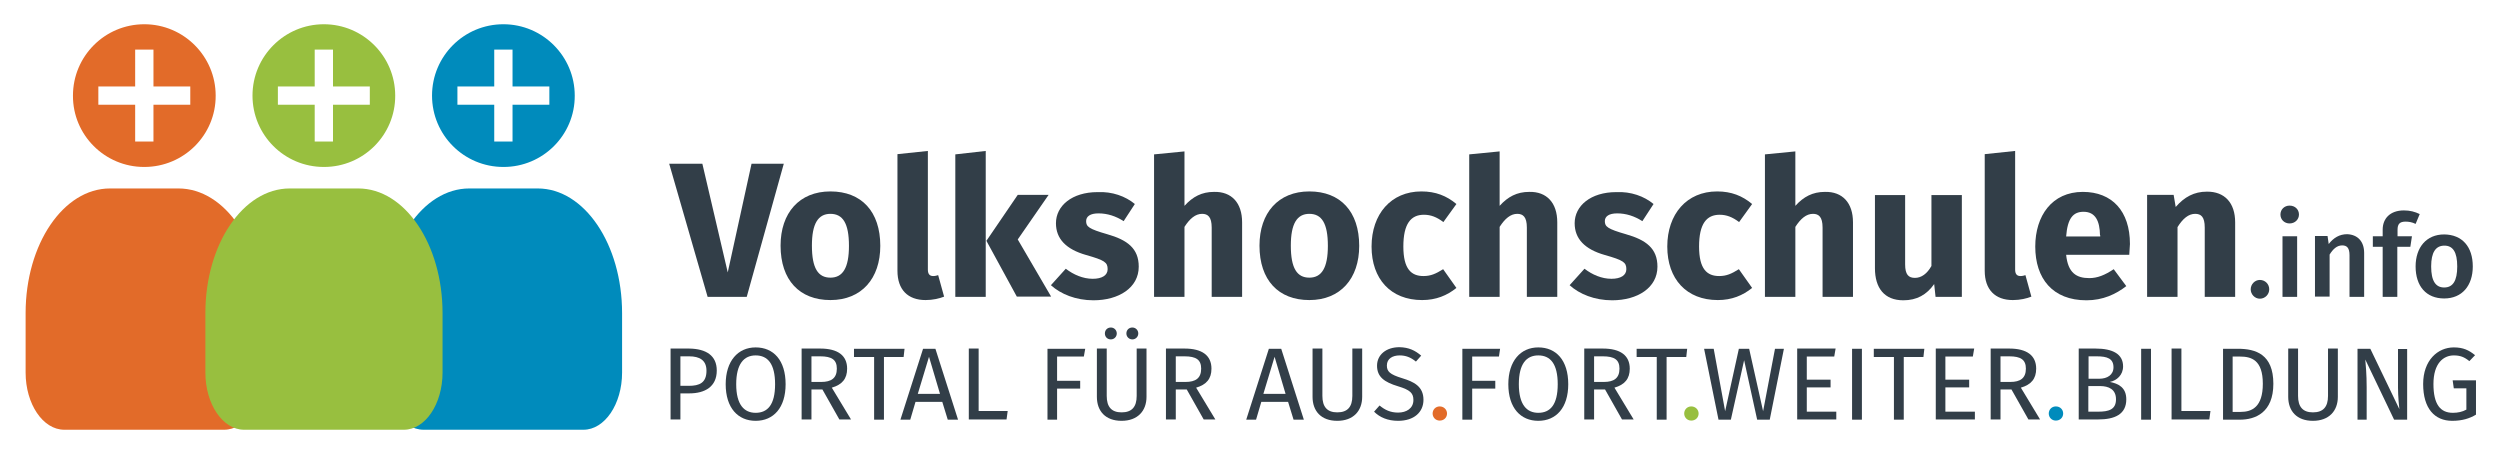 <?xml version="1.0" encoding="utf-8"?>
<!-- Generator: Adobe Illustrator 16.0.4, SVG Export Plug-In . SVG Version: 6.00 Build 0)  -->
<!DOCTYPE svg PUBLIC "-//W3C//DTD SVG 1.1//EN" "http://www.w3.org/Graphics/SVG/1.1/DTD/svg11.dtd">
<svg version="1.1" id="Ebene_1" xmlns="http://www.w3.org/2000/svg" xmlns:xlink="http://www.w3.org/1999/xlink" x="0px" y="0px"
	 width="1093.1px" height="199.5px" viewBox="0 0 1093.1 199.5" style="enable-background:new 0 0 1093.1 199.5;"
	 xml:space="preserve">
<style type="text/css">
<![CDATA[
	.st0{fill:#E26B29;}
	.st1{fill:#98BF3F;}
	.st2{fill:#323E48;}
	.st3{fill:#008BBC;}
]]>
</style>
<g>
	<path class="st2" d="M313.4,162c0,7.1-5.2,10-12,10h-3.9v11.4h-4.3v-31h8.1C308.8,152.5,313.4,155.5,313.4,162z M308.9,162.1
		c0-4.6-3-6.3-7.6-6.3h-3.8v12.9h3.7C305.8,168.7,308.9,167.4,308.9,162.1z"/>
	<path class="st2" d="M343.5,168c0,10.3-5.3,16-13.1,16c-7.7,0-13.1-5.6-13.1-16c0-10.2,5.4-16.1,13.1-16.1
		C338.2,151.9,343.5,157.5,343.5,168z M321.9,168c0,9,3.5,12.5,8.5,12.5c5.2,0,8.5-3.5,8.5-12.5c0-8.9-3.2-12.6-8.5-12.6
		C325.3,155.4,321.9,159.1,321.9,168z"/>
	<path class="st2" d="M359.6,170.3h-4.8v13.1h-4.3v-31h8.1c7.7,0,11.8,3,11.8,8.8c0,4.4-2.2,7-6.7,8.3l8.4,13.9H367L359.6,170.3z
		 M359.1,167c4.3,0,6.8-1.6,6.8-5.8c0-3.9-2.2-5.4-7.3-5.4h-3.8V167H359.1z"/>
	<path class="st2" d="M395.1,156.1h-8.6v27.4h-4.3v-27.4h-8.8v-3.6h22.1L395.1,156.1z"/>
	<path class="st2" d="M412,175.7h-11.7l-2.3,7.8h-4.3l9.9-31h5.4l9.9,31h-4.5L412,175.7z M411,172.2l-4.8-16.2l-4.9,16.2H411z"/>
	<path class="st2" d="M427.9,179.7h12.7l-0.5,3.7h-16.5v-31h4.3V179.7z"/>
	<path class="st2" d="M473.9,155.9h-11.7v10.6h10.1v3.4h-10.1v13.6H458v-31h16.5L473.9,155.9z"/>
	<path class="st2" d="M501.3,173.5c0,6.2-3.9,10.5-10.9,10.5c-7.1,0-10.8-4.3-10.8-10.5v-21.1h4.3v20.7c0,4.8,2.1,7.2,6.5,7.2
		c4.5,0,6.6-2.4,6.6-7.2v-20.7h4.3V173.5z M488.3,145.8c0,1.4-1.1,2.6-2.6,2.6c-1.5,0-2.6-1.1-2.6-2.6s1.1-2.6,2.6-2.6
		C487.2,143.2,488.3,144.4,488.3,145.8z M497.7,145.8c0,1.4-1.1,2.6-2.6,2.6c-1.4,0-2.6-1.1-2.6-2.6s1.1-2.6,2.6-2.6
		C496.6,143.2,497.7,144.4,497.7,145.8z"/>
	<path class="st2" d="M518.9,170.3h-4.8v13.1h-4.3v-31h8.1c7.7,0,11.8,3,11.8,8.8c0,4.4-2.2,7-6.7,8.3l8.4,13.9h-5.1L518.9,170.3z
		 M518.4,167c4.3,0,6.8-1.6,6.8-5.8c0-3.9-2.2-5.4-7.3-5.4h-3.8V167H518.4z"/>
	<path class="st2" d="M563.2,175.7h-11.7l-2.3,7.8h-4.3l9.9-31h5.4l9.9,31h-4.5L563.2,175.7z M562.1,172.2l-4.8-16.2l-4.9,16.2
		H562.1z"/>
	<path class="st2" d="M595.6,173.5c0,6.2-3.9,10.5-10.9,10.5c-7.1,0-10.8-4.3-10.8-10.5v-21.1h4.3v20.7c0,4.8,2.1,7.2,6.5,7.2
		c4.5,0,6.6-2.4,6.6-7.2v-20.7h4.3V173.5z"/>
	<path class="st2" d="M621.4,155.5l-2.3,2.6c-2.3-1.9-4.5-2.7-7.1-2.7c-3.1,0-5.6,1.4-5.6,4.4c0,2.6,1.2,3.9,6.8,5.6
		c4.9,1.5,9.2,3.5,9.2,9.4c0,5.4-4.1,9.2-11.1,9.2c-4.5,0-8-1.5-10.5-4l2.4-2.7c2.3,1.9,4.7,3.1,8.1,3.1c3.6,0,6.7-1.8,6.7-5.5
		c0-3-1.4-4.4-6.7-6c-6-1.8-9.2-4.1-9.2-9c0-4.8,4-8.1,9.8-8.1C616,151.9,618.7,153.2,621.4,155.5z"/>
	<path class="st0" d="M632.7,180.8c0,1.8-1.4,3.1-3.2,3.1c-1.8,0-3.1-1.4-3.1-3.1c0-1.7,1.3-3.1,3.1-3.1
		C631.3,177.7,632.7,179.1,632.7,180.8z"/>
	<path class="st2" d="M655.4,155.9h-11.7v10.6h10.1v3.4h-10.1v13.6h-4.3v-31h16.5L655.4,155.9z"/>
	<path class="st2" d="M685.7,168c0,10.3-5.3,16-13.1,16c-7.7,0-13.1-5.6-13.1-16c0-10.2,5.4-16.1,13.1-16.1
		C680.4,151.9,685.7,157.5,685.7,168z M664.1,168c0,9,3.5,12.5,8.5,12.5c5.2,0,8.5-3.5,8.5-12.5c0-8.9-3.2-12.6-8.5-12.6
		C667.4,155.4,664.1,159.1,664.1,168z"/>
	<path class="st2" d="M701.8,170.3H697v13.1h-4.3v-31h8.1c7.7,0,11.8,3,11.8,8.8c0,4.4-2.2,7-6.7,8.3l8.4,13.9h-5.1L701.8,170.3z
		 M701.3,167c4.3,0,6.8-1.6,6.8-5.8c0-3.9-2.2-5.4-7.3-5.4H697V167H701.3z"/>
	<path class="st2" d="M737.3,156.1h-8.6v27.4h-4.3v-27.4h-8.8v-3.6h22.1L737.3,156.1z"/>
	<path class="st1" d="M742.7,180.8c0,1.8-1.4,3.1-3.2,3.1c-1.8,0-3.1-1.4-3.1-3.1c0-1.7,1.3-3.1,3.1-3.1
		C741.3,177.7,742.7,179.1,742.7,180.8z"/>
	<path class="st2" d="M773.8,183.5h-5.5l-5.7-26l-5.8,26h-5.4l-6.3-31h4.2l5,27.3l6-27.3h4.5l6.1,27.3l5.2-27.3h3.9L773.8,183.5z"/>
	<path class="st2" d="M802,155.9h-12V166h10.4v3.4H790V180h12.9v3.4h-17.1v-31h16.8L802,155.9z"/>
	<path class="st2" d="M814.1,183.5h-4.3v-31h4.3V183.5z"/>
	<path class="st2" d="M841,156.1h-8.6v27.4h-4.3v-27.4h-8.8v-3.6h22.1L841,156.1z"/>
	<path class="st2" d="M862.6,155.9h-12V166h10.4v3.4h-10.4V180h12.9v3.4h-17.1v-31h16.8L862.6,155.9z"/>
	<path class="st2" d="M879.5,170.3h-4.8v13.1h-4.3v-31h8.1c7.7,0,11.8,3,11.8,8.8c0,4.4-2.2,7-6.7,8.3l8.4,13.9h-5.1L879.5,170.3z
		 M879,167c4.3,0,6.8-1.6,6.8-5.8c0-3.9-2.2-5.4-7.3-5.4h-3.8V167H879z"/>
	<path class="st3" d="M902.1,180.8c0,1.8-1.4,3.1-3.2,3.1c-1.8,0-3.1-1.4-3.1-3.1c0-1.7,1.3-3.1,3.1-3.1
		C900.8,177.7,902.1,179.1,902.1,180.8z"/>
	<path class="st2" d="M929.7,174.6c0,6.6-5.1,8.8-12.3,8.8h-8.5v-31h7.3c7.6,0,12.1,2.4,12.1,7.8c0,3.8-2.8,6.2-5.8,6.8
		C926.2,167.7,929.7,169.4,929.7,174.6z M913.2,155.8v9.8h4.7c3.5,0,6.2-1.7,6.2-5c0-3.8-2.7-4.8-7.3-4.8H913.2z M925.2,174.6
		c0-4.4-3.2-5.8-7-5.8h-5.1V180h4.3C922,180,925.2,179.1,925.2,174.6z"/>
	<path class="st2" d="M940.5,183.5h-4.3v-31h4.3V183.5z"/>
	<path class="st2" d="M953.8,179.7h12.7l-0.5,3.7h-16.5v-31h4.3V179.7z"/>
	<path class="st2" d="M994,167.8c0,12.6-7.9,15.7-14.6,15.7h-7.4v-31h6.5C986.3,152.5,994,154.9,994,167.8z M976.2,155.9v24.2h3.5
		c4.9,0,9.7-2.1,9.7-12.3c0-10.5-5.1-11.9-10-11.9H976.2z"/>
	<path class="st2" d="M1022.2,173.5c0,6.2-3.9,10.5-10.9,10.5c-7.1,0-10.8-4.3-10.8-10.5v-21.1h4.3v20.7c0,4.8,2.1,7.2,6.5,7.2
		c4.5,0,6.6-2.4,6.6-7.2v-20.7h4.3V173.5z"/>
	<path class="st2" d="M1052.5,183.5h-5.7l-12.6-26.3c0.2,2.6,0.6,6.3,0.6,12.1v14.2h-4v-31h5.6l12.7,26.4c-0.1-0.7-0.6-5.7-0.6-9.4
		v-16.9h4V183.5z"/>
	<path class="st2" d="M1082.2,155.3l-2.5,2.6c-2.2-1.8-4-2.5-6.8-2.5c-4.5,0-8.9,3.4-8.9,12.5c0,8.9,3,12.6,8.5,12.6
		c2.1,0,4.1-0.4,5.9-1.4v-9.3h-5.5l-0.5-3.5h10.2v15c-2.8,1.7-6.1,2.7-10.4,2.7c-7.7,0-12.7-5.4-12.7-16.1c0-10.4,6.4-16,13.4-16
		C1077,151.9,1079.5,153.1,1082.2,155.3z"/>
</g>
<g>
	<path class="st2" d="M326.5,129.8h-17.1l-16.8-58.2h14.5l11.1,47.5l10.4-47.5h14.1L326.5,129.8z"/>
	<path class="st2" d="M384.9,107.5c0,14.3-8.2,23.7-21.8,23.7c-13.5,0-21.8-8.7-21.8-23.8c0-14.3,8.2-23.7,21.8-23.7
		S384.9,92.5,384.9,107.5z M355,107.4c0,9.9,2.7,14,8.1,14s8.1-4.3,8.1-13.9c0-9.9-2.7-14-8.1-14S355,97.8,355,107.4z"/>
	<path class="st2" d="M392.4,118.4v-51l13.3-1.4v51.9c0,1.8,0.7,2.8,2.3,2.8c0.9,0,1.6-0.2,2.2-0.4l2.6,9.4c-2,0.8-4.9,1.5-8.1,1.5
		C396.9,131.2,392.4,126.6,392.4,118.4z"/>
	<path class="st2" d="M431,129.8h-13.3V67.5L431,66V129.8z M445,104.7l14.6,25h-15l-13.3-24.4L445,85.2h13.5L445,104.7z"/>
	<path class="st2" d="M496.2,89.2l-4.9,7.5c-3.4-2.2-7.1-3.4-11-3.4c-3.6,0-5.4,1.3-5.4,3.4c0,2.4,1.2,3.4,9.2,5.7
		c8.8,2.5,13.8,6.2,13.8,14.2c0,9.2-8.7,14.7-19.8,14.7c-7.7,0-14.3-2.7-18.6-6.6l6.5-7.2c3.4,2.6,7.5,4.4,11.8,4.4
		c4,0,6.5-1.5,6.5-4.2c0-3-1.3-3.9-9.4-6.2c-8.8-2.5-13.2-7.1-13.2-13.9c0-7.6,7-13.6,18.2-13.6C486.3,83.7,492.1,85.8,496.2,89.2z"
		/>
	<path class="st2" d="M543.1,97.2v32.6h-13.3V99.5c0-4.7-1.7-6-4.2-6c-2.9,0-5.4,2.1-7.7,5.7v30.6h-13.3V67.5l13.3-1.3v23.8
		c3.6-4,7.6-6.1,12.9-6.1C538.5,83.7,543.1,88.7,543.1,97.2z"/>
	<path class="st2" d="M594.3,107.5c0,14.3-8.2,23.7-21.8,23.7c-13.5,0-21.8-8.7-21.8-23.8c0-14.3,8.2-23.7,21.8-23.7
		C586.1,83.7,594.3,92.5,594.3,107.5z M564.4,107.4c0,9.9,2.7,14,8.1,14s8.1-4.3,8.1-13.9c0-9.9-2.7-14-8.1-14
		S564.4,97.8,564.4,107.4z"/>
	<path class="st2" d="M636.8,89.2l-5.7,7.9c-2.9-2.2-5.5-3.2-8.5-3.2c-5.7,0-9,3.9-9,13.9c0,9.9,3.5,12.9,8.8,12.9
		c3.2,0,5.4-1,8.6-3l5.8,8.2c-4.1,3.3-8.9,5.3-15,5.3c-13.7,0-22.1-9.2-22.1-23.4c0-14.2,8.5-24.1,21.8-24.1
		C627.7,83.7,632.5,85.6,636.8,89.2z"/>
	<path class="st2" d="M680.9,97.2v32.6h-13.3V99.5c0-4.7-1.7-6-4.2-6c-2.9,0-5.4,2.1-7.7,5.7v30.6h-13.3V67.5l13.3-1.3v23.8
		c3.6-4,7.6-6.1,12.9-6.1C676.3,83.7,680.9,88.7,680.9,97.2z"/>
	<path class="st2" d="M723,89.2l-4.9,7.5c-3.4-2.2-7.1-3.4-11-3.4c-3.6,0-5.4,1.3-5.4,3.4c0,2.4,1.2,3.4,9.2,5.7
		c8.8,2.5,13.8,6.2,13.8,14.2c0,9.2-8.7,14.7-19.8,14.7c-7.7,0-14.3-2.7-18.6-6.6l6.5-7.2c3.4,2.6,7.5,4.4,11.8,4.4
		c4,0,6.5-1.5,6.5-4.2c0-3-1.3-3.9-9.4-6.2c-8.8-2.5-13.2-7.1-13.2-13.9c0-7.6,7-13.6,18.2-13.6C713.1,83.7,718.9,85.8,723,89.2z"/>
	<path class="st2" d="M766.1,89.2l-5.7,7.9c-2.9-2.2-5.5-3.2-8.5-3.2c-5.7,0-9,3.9-9,13.9c0,9.9,3.5,12.9,8.8,12.9
		c3.2,0,5.4-1,8.6-3l5.8,8.2c-4.1,3.3-8.9,5.3-15,5.3c-13.7,0-22.1-9.2-22.1-23.4c0-14.2,8.5-24.1,21.8-24.1
		C757,83.7,761.8,85.6,766.1,89.2z"/>
	<path class="st2" d="M810.2,97.2v32.6h-13.3V99.5c0-4.7-1.7-6-4.2-6c-2.9,0-5.4,2.1-7.7,5.7v30.6h-13.3V67.5l13.3-1.3v23.8
		c3.6-4,7.6-6.1,12.9-6.1C805.6,83.7,810.2,88.7,810.2,97.2z"/>
	<path class="st2" d="M857.8,129.8h-11.5l-0.6-5.6c-3.3,4.7-7.6,7.1-13.5,7.1c-8.3,0-12.4-5.4-12.4-14v-32H833v30.3
		c0,4.5,1.5,5.9,4.3,5.9c2.8,0,5.3-1.8,7.2-5.2v-31h13.3V129.8z"/>
	<path class="st2" d="M867.8,118.4v-51l13.3-1.4v51.9c0,1.8,0.7,2.8,2.3,2.8c0.9,0,1.6-0.2,2.2-0.4l2.6,9.4c-2,0.8-4.9,1.5-8.1,1.5
		C872.3,131.2,867.8,126.6,867.8,118.4z"/>
	<path class="st2" d="M931,111.4h-27.6c0.8,8,4.6,10.2,10.1,10.2c3.6,0,6.8-1.3,10.7-3.9l5.5,7.4c-4.5,3.5-10.2,6.2-17.4,6.2
		c-14.9,0-22.4-9.6-22.4-23.5c0-13.4,7.3-23.9,20.8-23.9c12.8,0,20.6,8.4,20.6,22.8C931.2,108,931.1,110,931,111.4z M918.2,102.8
		c-0.1-6-1.9-10.2-7.2-10.2c-4.5,0-7,2.8-7.6,10.8h14.9V102.8z"/>
	<path class="st2" d="M977.3,97.2v32.6h-13.3V99.5c0-4.7-1.6-6-4.2-6c-2.9,0-5.4,2.1-7.7,5.8v30.5h-13.3V85.2h11.6l0.9,5.3
		c3.8-4.4,8.1-6.7,13.6-6.7C972.7,83.7,977.3,88.7,977.3,97.2z"/>
	<path class="st2" d="M992.2,126.5c0,2.2-1.8,4.1-4.1,4.1c-2.2,0-4-1.9-4-4.1c0-2.2,1.8-4.1,4-4.1
		C990.4,122.4,992.2,124.2,992.2,126.5z"/>
	<path class="st2" d="M1005.2,93.8c0,2.1-1.7,3.9-4.1,3.9c-2.3,0-4-1.7-4-3.9c0-2.2,1.7-3.9,4-3.9
		C1003.5,89.9,1005.2,91.6,1005.2,93.8z M1004.4,129.8H998v-26.5h6.4V129.8z"/>
	<path class="st2" d="M1033.7,110.6v19.2h-6.4v-18.2c0-3.3-1.2-4.3-3.2-4.3c-2.3,0-4,1.6-5.5,4v18.4h-6.4v-26.5h5.5l0.5,3.5
		c2.1-2.7,4.7-4.3,8.1-4.3C1030.9,102.6,1033.7,105.6,1033.7,110.6z"/>
	<path class="st2" d="M1048.3,100.5v2.8h6.3l-0.7,4.6h-5.7v21.9h-6.4v-21.9h-4.3v-4.6h4.3v-2.9c0-4.8,3.2-8.4,9.3-8.4
		c2.7,0,4.8,0.6,6.9,1.6l-1.8,4.3c-1.6-0.8-3.1-1-4.4-1C1049.2,96.9,1048.3,98,1048.3,100.5z"/>
	<path class="st2" d="M1081.2,116.5c0,8.4-4.7,14-12.5,14c-7.8,0-12.5-5.3-12.5-14c0-8.3,4.7-14,12.5-14
		C1076.6,102.6,1081.2,107.9,1081.2,116.5z M1063,116.5c0,6.4,2,9.2,5.7,9.2c3.8,0,5.7-2.9,5.7-9.2c0-6.3-1.9-9.1-5.6-9.1
		C1065,107.4,1063,110.3,1063,116.5z"/>
</g>
<path class="st0" d="M78,82.4H48.1c-20.4,0-36.9,24.4-36.9,54.5l0,0v26c0,13.8,7.6,25,16.9,25h69.9c9.3,0,16.9-11.2,16.9-25v-26
	C115,106.8,98.5,82.4,78,82.4C78.1,82.4,78.1,82.4,78,82.4z"/>
<path class="st0" d="M94.3,41.8c0-17.2-14-31.2-31.2-31.2c-17.3,0-31.2,14-31.2,31.2C31.8,59,45.8,73,63,73c0.1,0,0.1,0,0.1,0
	C80.4,73,94.4,59,94.3,41.8L94.3,41.8z M83.2,45.8H67.1v16.1h-8V45.8H43v-8h16.1V21.7h8v16.1h16.1V45.8z"/>
<path class="st3" d="M235.1,82.4h-29.9c-20.4,0-36.9,24.4-36.9,54.5l0,0v26c0,13.8,7.6,25,16.9,25h69.9c9.3,0,16.9-11.2,16.9-25v-26
	C272,106.8,255.5,82.4,235.1,82.4C235.2,82.4,235.1,82.4,235.1,82.4z"/>
<path class="st3" d="M251.3,41.8c0-17.2-14-31.2-31.2-31.2c-17.3,0-31.2,14-31.2,31.2c0,17.2,13.9,31.2,31.2,31.2c0.1,0,0.1,0,0.1,0
	C237.4,73,251.4,59,251.3,41.8L251.3,41.8z M240.2,45.8h-16.1v16.1h-8V45.8h-16.1v-8h16.1V21.7h8v16.1h16.1V45.8z"/>
<path class="st1" d="M156.6,82.4h-29.9c-20.4,0-36.9,24.4-36.9,54.5l0,0v26c0,13.8,7.6,25,16.9,25h69.9c9.3,0,16.9-11.2,16.9-25v-26
	C193.5,106.8,177,82.4,156.6,82.4C156.6,82.4,156.6,82.4,156.6,82.4z"/>
<path class="st1" d="M172.8,41.8c0-17.2-14-31.2-31.2-31.2s-31.2,14-31.2,31.2c0,17.2,13.9,31.2,31.2,31.2c0.1,0,0.1,0,0.1,0
	C158.9,73,172.9,59,172.8,41.8L172.8,41.8z M161.7,45.8h-16.1v16.1h-8V45.8h-16.1v-8h16.1V21.7h8v16.1h16.1V45.8z"/>
</svg>

